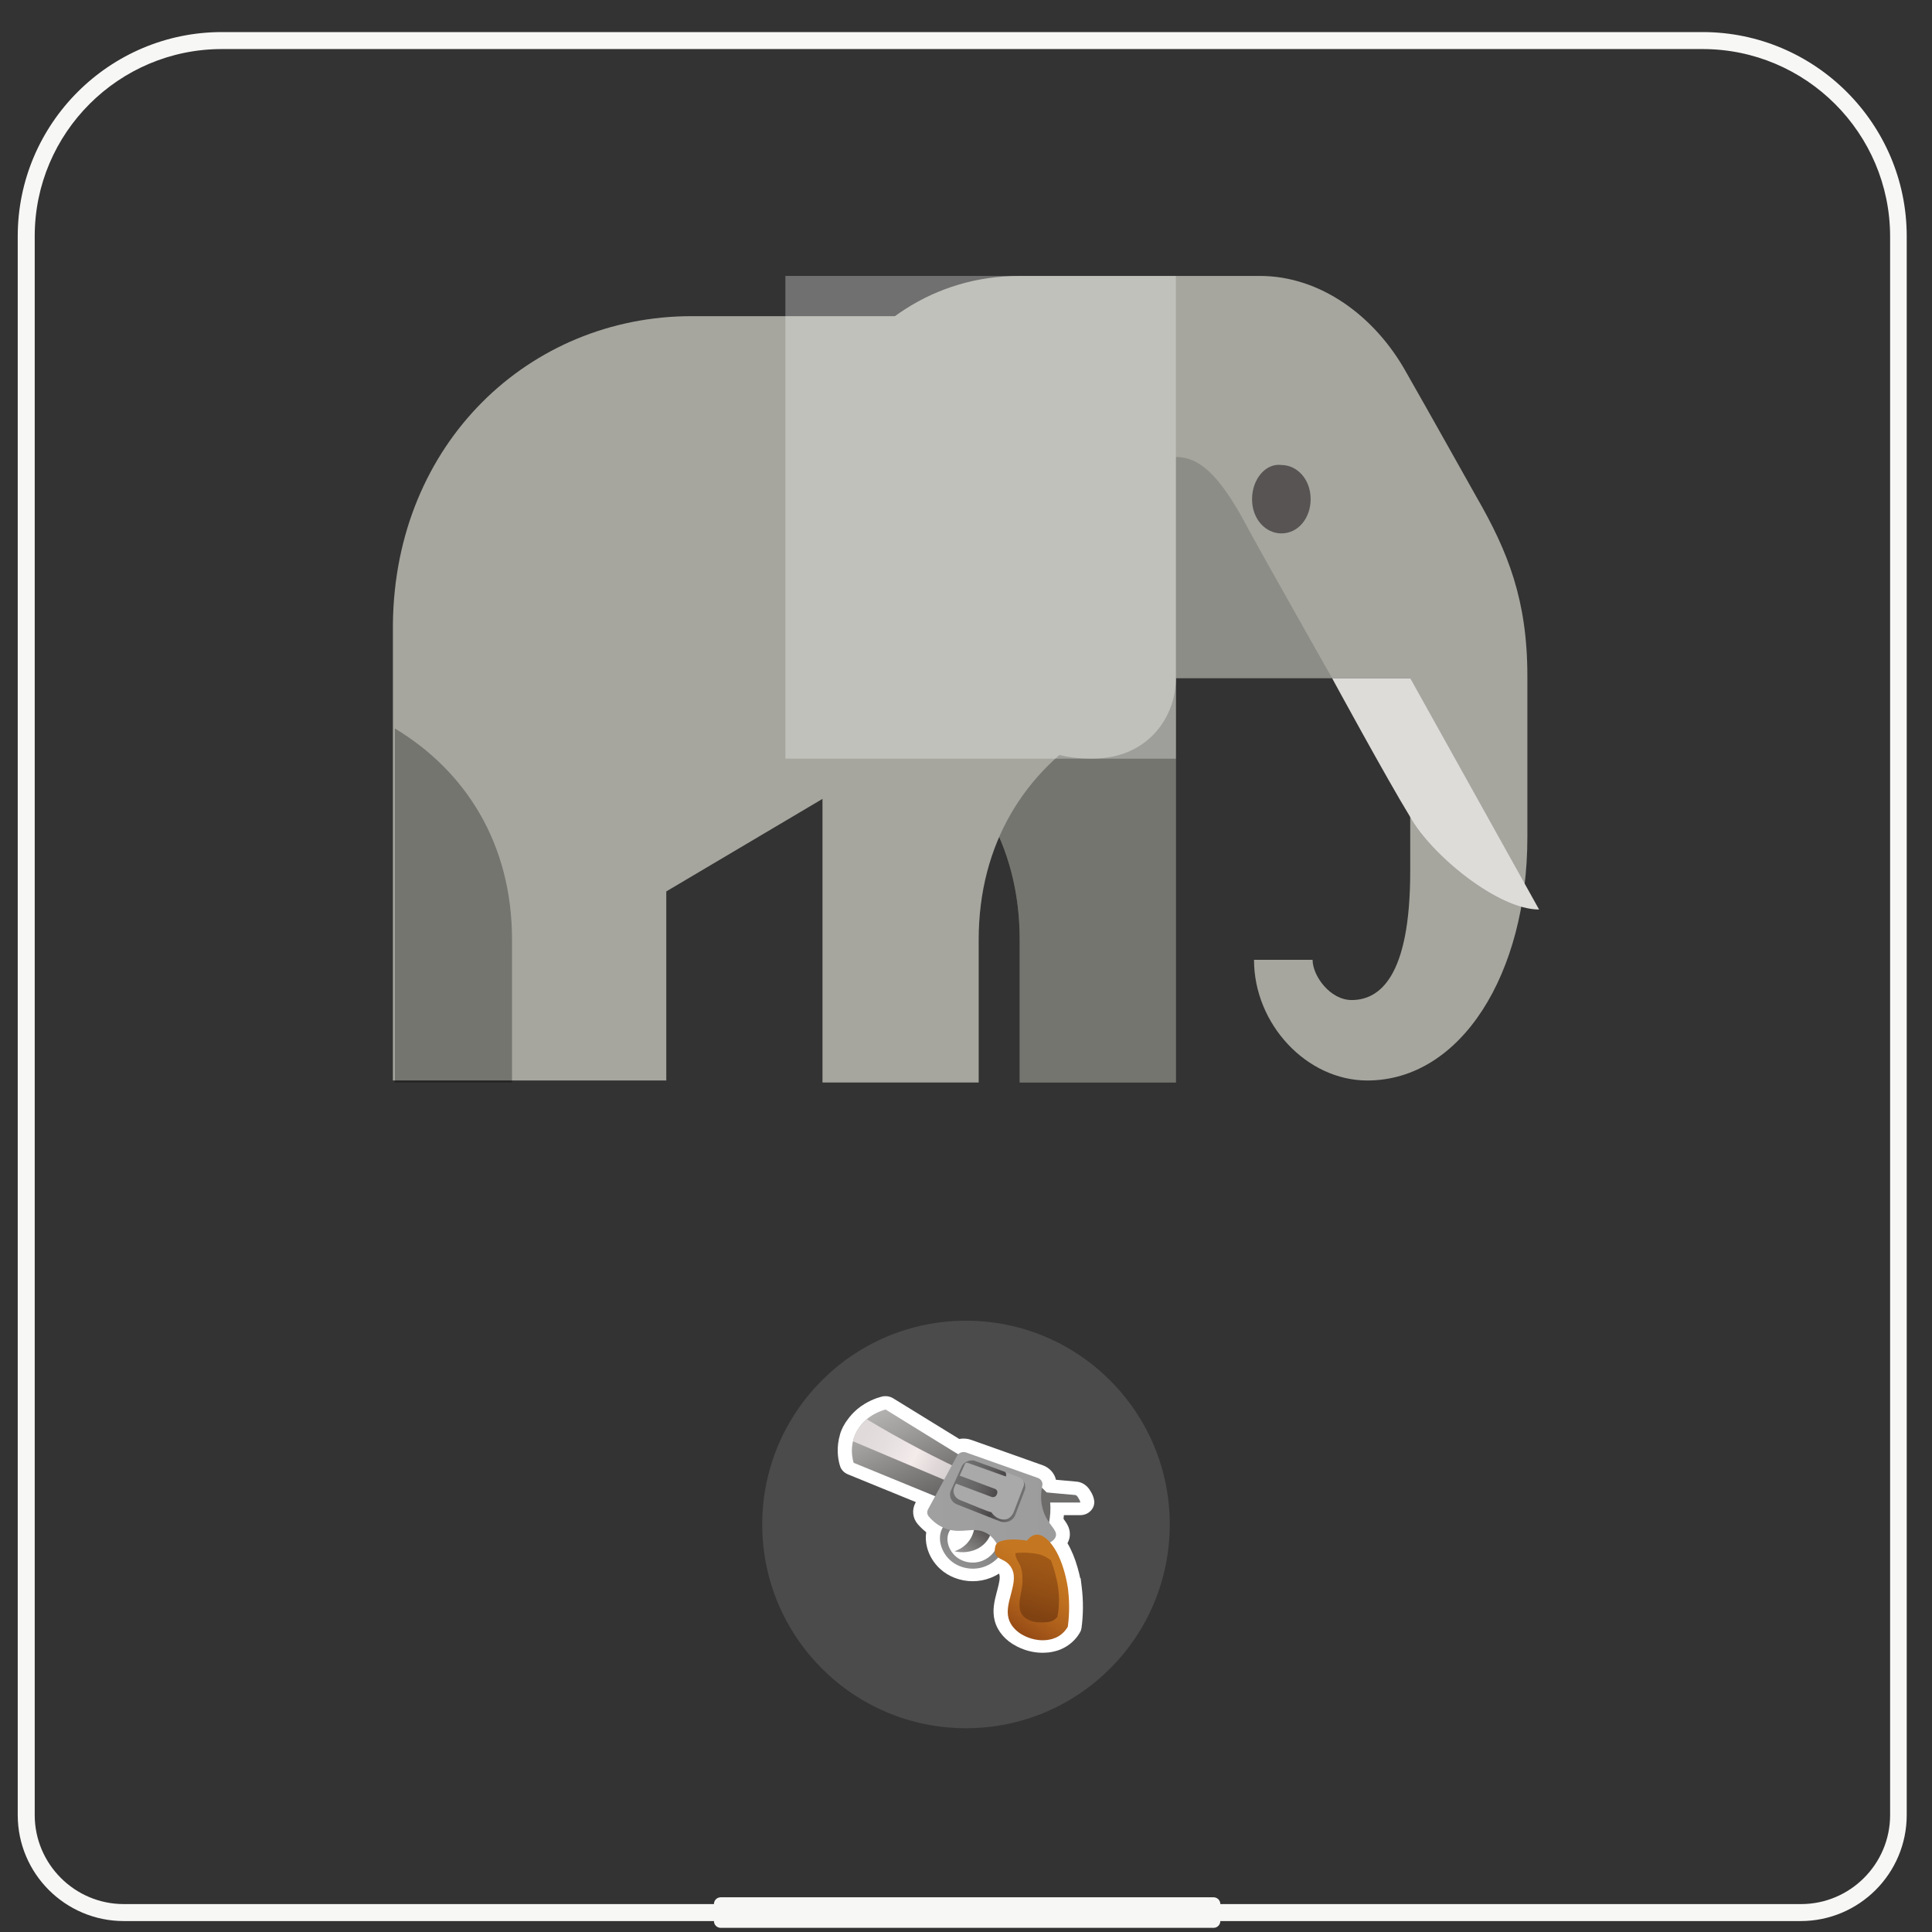 <svg width="512" height="512" viewBox="0 0 512 512" fill="none" xmlns="http://www.w3.org/2000/svg" xmlns:xlink="http://www.w3.org/1999/xlink">
<rect x="0" y="0" width="512" height="512" fill="#333333" stroke="none"/>
<path class="st0" d="M32.8,509.1h156.4l0,0c0,1,0.8,1.8,1.8,1.8h8.8h110.4h11.4c1,0,1.8-0.8,1.8-1.8l0,0h153.8
	c15.5,0,28.1-12.6,28.1-28.1V62.6c0-29.8-24.3-54.1-54.1-54.1H58.8C29,8.5,4.7,32.8,4.7,62.6V481C4.7,496.5,17.3,509.1,32.8,509.1z
	 M9.2,62.6C9.2,35.2,31.5,13,58.8,13h392.4c27.4,0,49.7,22.3,49.7,49.7V481c0,13-10.6,23.6-23.6,23.6H323.4l0,0c0-1-0.8-1.8-1.8-1.8
	h-11.4H199.8H191c-1,0-1.8,0.8-1.8,1.8l0,0H32.8c-13,0-23.6-10.6-23.6-23.6L9.2,62.6z" fill="rgb(246.1, 246.1, 245.4)"/>
<g transform="translate(76, 0)">
<path d="M163.182 193.06C181.811 204.254 194.23 223.443 194.23 249.029C194.23 274.615 194.23 286.875 194.23 286.875H235.627V168.007L163.182 193.06Z" fill="#A6A69F"/>
<path opacity="0.3" d="M163.182 193.06C181.811 204.254 194.23 223.443 194.23 249.029C194.23 274.615 194.23 286.875 194.23 286.875H235.627V168.007L163.182 193.06Z" fill="black"/>
<path d="M107.297 83.786C109.884 83.786 235.11 83.786 235.11 83.786L214.411 193.059C195.782 204.253 183.363 223.443 183.363 249.029C183.363 274.615 183.363 286.875 183.363 286.875H141.966V211.716L100.57 236.236V286.342H28.125C28.125 286.342 28.125 236.236 28.125 165.341C28.642 117.367 64.347 83.786 107.297 83.786Z" fill="#A6A69F"/>
<path opacity="0.3" d="M28.642 286.342V193.059C47.271 204.253 59.69 223.443 59.69 249.029C59.69 274.615 59.69 286.875 59.69 286.875H28.642V286.342Z" fill="black"/>
<path d="M194.23 73.125C208.202 73.125 248.564 73.125 257.878 73.125C273.919 73.125 288.408 83.786 296.688 98.711C305.484 114.169 306.002 115.235 315.316 131.76C323.596 146.152 328.77 158.945 328.77 179.2C328.77 191.993 328.77 213.315 328.77 221.844C328.77 258.09 311.177 286.342 286.338 286.342C270.297 286.342 256.326 271.417 256.326 254.359H271.849C271.849 258.624 276.507 265.02 282.199 265.02C289.443 265.02 297.723 259.157 297.723 230.905C297.723 226.108 297.723 179.733 297.723 179.733H235.627C235.627 189.861 228.383 201.055 213.376 201.055C198.887 201.055 192.678 194.659 184.916 180.266C179.224 169.606 142.484 105.108 142.484 105.108C153.351 85.918 171.462 73.125 194.23 73.125Z" fill="#A6A69F"/>
<path d="M277.024 179.734C277.024 179.734 255.291 141.355 253.738 138.156C247.011 125.897 241.837 121.099 235.627 121.099V179.734H277.024Z" fill="black" fill-opacity="0.15"/>
<path d="M235.627 73.125H132.135V201.055H235.627V73.125Z" fill="white" fill-opacity="0.3"/>
<path opacity="0.6" d="M255.808 132.293C255.808 137.623 259.43 141.355 263.57 141.355C268.227 141.355 271.332 137.09 271.332 132.293C271.332 126.963 267.71 123.231 263.57 123.231C259.43 122.698 255.808 126.963 255.808 132.293Z" fill="#231F20"/>
<path d="M297.723 216.513C303.415 226.641 321.008 241.033 331.875 241.033L297.723 179.734H277.024C277.024 179.734 291.513 206.386 297.723 216.513Z" fill="#DEDCD9"/>
</g>
<path d="M310 404C310 433.823 285.823 458 256 458C226.177 458 202 433.823 202 404C202 374.177 226.177 350 256 350C285.823 350 310 374.177 310 404Z" fill="#848484" fill-opacity="0.3"/>
<path fill-rule="evenodd" clip-rule="evenodd" d="M269.488 436.322C271.62 437.416 273.962 438 276.256 438C276.727 438 277.189 437.966 277.595 437.937C277.731 437.927 277.862 437.918 277.984 437.91L278.065 437.895C279.131 437.745 280.746 437.446 282.522 436.367C284.073 435.439 285.349 434.121 286.221 432.578C286.431 432.219 286.56 431.829 286.625 431.395V431.38C287.093 427.785 287.109 424.176 286.673 420.641L286.383 418.244H286.27C286.108 417.496 285.898 416.552 285.591 415.504C284.881 412.987 283.976 410.801 282.894 408.973C283.136 408.539 283.314 408.06 283.427 407.565V407.55C283.879 405.364 282.797 403.791 281.844 402.503C281.876 402.189 281.908 401.861 281.941 401.532L281.941 401.529H286.27C287.368 401.529 288.385 401.095 289.096 400.331C289.807 399.567 290.13 398.549 289.952 397.545C289.774 396.467 289.306 395.643 288.87 394.969C288.547 394.43 288.143 393.966 287.675 393.606C286.899 392.977 285.914 392.633 284.832 392.603C284.522 392.571 283.313 392.463 281.798 392.328C281.183 392.273 280.517 392.214 279.841 392.153C279.454 390.431 278.145 388.948 276.32 388.304L257.375 381.579C256.373 381.22 255.259 381.145 254.209 381.339L236.83 370.645L236.669 370.541C235.78 370.016 234.698 369.867 233.648 370.121C232.308 370.466 229.691 371.364 227.204 373.416L227.123 373.491C226.106 374.36 225.217 375.348 224.491 376.397C224.457 376.443 224.425 376.488 224.394 376.531C224.304 376.654 224.223 376.765 224.151 376.876L224.038 377.041C223.57 377.79 223.231 378.419 223.005 379.003C222.73 379.647 222.536 380.336 222.375 381.1L222.294 381.339V381.444C221.616 384.739 222.278 387.45 222.617 388.499C222.908 389.472 223.651 390.266 224.668 390.701L242.709 398.07L242.596 398.279C241.611 400.106 241.837 402.308 243.21 403.911C243.905 404.705 244.647 405.424 245.455 406.053C245.261 407.326 245.326 408.674 245.665 410.007C246.198 412.164 247.442 414.215 249.121 415.758C251.383 417.84 254.532 419.038 257.779 419.038C259.426 419.038 261.009 418.739 262.495 418.155C263.286 417.855 264.045 417.466 264.756 417.016C264.756 417.024 264.76 417.031 264.764 417.039C264.768 417.046 264.772 417.054 264.772 417.061C265.176 417.975 264.74 419.667 264.352 421.165L264.11 422.079C263.561 424.191 262.882 426.827 263.625 429.568C264.368 432.353 266.468 434.78 269.391 436.263L269.488 436.322ZM277.112 431.769C275.739 431.964 274.188 431.679 272.735 430.946L272.606 430.886C271.33 430.257 270.344 429.193 270.054 428.085C269.698 426.812 270.086 425.299 270.538 423.547L270.802 422.502C271.38 420.226 272.089 417.431 270.877 414.725C270.264 413.317 269.149 412.089 267.728 411.25C267.421 411.07 267.146 410.92 266.888 410.801C266.855 410.782 266.811 410.761 266.761 410.738C266.691 410.704 266.609 410.665 266.533 410.621C266.541 410.574 266.545 410.531 266.549 410.485C266.553 410.444 266.557 410.401 266.565 410.351L267.663 409.138L266.71 407.52C266.032 406.367 265.224 405.409 264.32 404.675L261.267 402.173L261.09 402.578H258.053C257.456 402.578 256.874 402.623 256.309 402.668L255.937 402.698C255.243 402.758 254.677 402.787 254.177 402.787C253.531 402.787 253.014 402.743 252.513 402.623L251.819 402.473L251.156 402.173C250.317 401.784 249.525 401.215 248.815 400.481L251.803 394.999L228.787 385.563C228.625 384.455 228.658 383.361 228.9 382.343L229.094 381.549C229.107 381.515 229.12 381.482 229.132 381.451C229.179 381.334 229.217 381.236 229.255 381.13C229.384 380.83 229.562 380.486 229.804 380.111C229.821 380.081 229.841 380.051 229.861 380.021C229.881 379.991 229.901 379.962 229.917 379.932C229.966 379.842 230.03 379.752 230.095 379.662L230.127 379.602C230.547 378.988 231.064 378.434 231.662 377.925L231.71 377.88C232.599 377.146 233.551 376.666 234.278 376.367L240.319 380.081C241.58 380.849 242.835 381.622 244.088 382.393C244.84 382.857 245.592 383.32 246.343 383.781C248.346 385.009 250.349 386.237 252.336 387.465L254.451 388.783L255.679 387.495C259.509 388.869 263.381 390.243 267.217 391.604C269.237 392.32 271.247 393.033 273.235 393.741L272.993 394.999L274.592 396.557L274.624 396.587C274.818 396.766 274.964 396.916 275.125 397.096L275.335 397.336L275.4 398.264C275.513 399.777 275.432 401.305 275.141 402.817L274.915 403.866L275.545 404.75C275.771 405.079 276.046 405.468 276.304 405.813C276.401 405.933 276.563 406.157 276.708 406.367L273.946 407.985L276.013 410.336C278.275 412.942 279.647 417.855 280.132 421.27V421.3C280.471 424.191 280.487 427.141 280.148 430.062C279.825 430.511 279.405 430.886 278.953 431.17C278.202 431.629 277.499 431.722 277.156 431.768L277.144 431.769H277.112Z" fill="white"/>
<path d="M259.313 388.709C257.31 392.049 255.291 395.404 253.272 398.744C244.26 395.044 235.247 391.36 226.235 387.66C226.009 386.971 224.797 382.852 227.414 378.718C229.837 374.884 233.858 373.761 234.698 373.536C242.887 378.614 251.108 383.661 259.313 388.709Z" fill="url(#paint0_linear_566_15426)"/>
<path d="M275.336 393.516C275.788 393.95 276.24 394.4 276.708 394.834C277.161 395.268 277.613 395.703 277.888 396.242C278.146 396.751 278.227 397.32 278.291 397.875C278.485 399.912 278.356 401.993 277.904 404C277.145 403.985 276.466 403.581 275.901 403.117C274.641 402.083 273.704 400.69 273.333 399.163C272.961 397.635 273.155 395.987 273.947 394.609C274.027 394.475 274.205 394.325 274.318 394.445C274.593 394.13 274.835 393.846 275.158 393.576C275.077 393.621 275.416 393.486 275.336 393.516Z" fill="#6E6B6B"/>
<path d="M277.144 398.189H286.302C286.221 397.695 285.979 397.291 285.705 396.856C285.591 396.676 285.462 396.497 285.285 396.347C285.107 396.197 284.865 396.167 284.639 396.167C284.639 396.167 276.434 395.463 275.158 395.269C275.319 395.643 275.448 396.017 275.675 396.347C276.014 396.826 276.482 397.201 276.886 397.62C277.064 397.785 277.225 397.994 277.144 398.189Z" fill="#6E6B6B"/>
<path d="M266.29 408.15C265.983 404.136 261.154 401.814 257.536 401.59C256.68 401.53 252.19 401.38 250.074 404.435C248.104 407.281 249.331 411.205 251.77 413.437C254.177 415.639 257.908 416.343 261.073 415.114C263.948 414.006 266.533 411.265 266.29 408.15ZM260.314 413.632C257.875 414.59 255 414.051 253.143 412.344C251.27 410.621 250.317 407.596 251.835 405.409C253.466 403.042 256.922 403.177 257.585 403.222C260.379 403.387 264.094 405.184 264.32 408.285C264.497 410.666 262.511 412.778 260.314 413.632Z" fill="url(#paint1_linear_566_15426)"/>
<path d="M227.269 378.913C226.817 379.617 226.591 380.141 226.51 380.351C226.348 380.74 226.171 381.28 226.042 381.954C235.958 386.147 245.875 390.326 255.792 394.52C256.503 393.337 257.214 392.153 257.924 390.97C253.24 388.843 248.347 386.462 243.307 383.796C238.462 381.235 233.923 378.659 229.692 376.112C228.949 376.801 228.028 377.745 227.269 378.913Z" fill="url(#paint2_linear_566_15426)"/>
<path d="M263.738 406.472C263.383 406.367 263.028 406.247 262.672 406.142C262.462 406.816 261.849 408.494 260.072 409.797C258.602 410.875 257.116 411.13 256.502 411.235C254.952 411.489 253.692 411.279 252.965 411.1C253.676 410.86 255.081 410.276 256.293 408.973C257.94 407.191 258.182 405.214 258.231 404.54C259.571 404.255 260.976 404.525 262.059 405.333C262.252 405.483 262.446 405.633 262.656 405.753C262.866 405.873 263.108 405.932 263.318 406.052C263.528 406.172 263.722 406.247 263.738 406.472Z" fill="url(#paint3_linear_566_15426)"/>
<path d="M266.727 411.31C265.871 411.385 265.063 410.935 264.724 410.201C263.658 407.79 262.269 406.697 261.155 406.157C257.892 404.54 254.953 406.547 250.899 405.199C248.75 404.48 247.216 403.147 246.15 401.904C245.682 401.365 245.601 400.601 245.94 399.987L253.628 385.803C254.08 384.979 255.13 384.59 256.067 384.934C262.382 387.181 268.697 389.427 275.013 391.659C275.901 391.974 276.418 392.827 276.224 393.696C275.82 395.568 275.659 397.965 276.515 400.496C277.742 404.12 280.181 405.319 279.826 407.026C279.519 408.524 277.048 410.351 266.727 411.31Z" fill="url(#paint4_linear_566_15426)"/>
<path d="M282.991 431.08C283.524 426.976 283.331 423.561 283.04 421.12C283.04 421.12 281.861 411.4 277.048 407.58C275.885 406.667 274.964 406.682 274.77 406.682C273.365 406.742 272.428 407.91 272.138 408.299C270.926 408.09 269.909 408.015 269.166 407.985C267.631 407.94 266.727 408.075 266.291 408.164C264.643 408.479 264.224 408.958 264.094 409.138C263.804 409.497 263.739 409.872 263.691 410.171C263.561 410.875 263.594 411.654 264.03 412.253C264.53 412.942 265.451 413.242 266.226 413.676C267.131 414.2 267.841 414.994 268.245 415.893C269.15 417.915 268.471 420.296 267.922 422.423C267.373 424.55 266.711 426.767 267.276 428.879C267.793 430.826 269.376 432.458 271.282 433.417C271.605 433.582 274.27 435.049 277.581 434.6C278.227 434.51 279.341 434.33 280.569 433.597C281.942 432.743 282.668 431.649 282.991 431.08Z" fill="url(#paint5_linear_566_15426)"/>
<path d="M270.554 427.336C271.216 428.923 273.09 429.507 273.203 429.552C273.542 429.687 274.495 429.972 275.997 429.957C277.305 429.942 278.226 429.927 279.163 429.388C279.663 429.088 280.003 428.744 280.212 428.504C280.326 427.92 280.487 427.036 280.568 425.943C280.907 421.959 280.099 418.783 279.615 416.941C279.389 416.087 279.05 414.919 278.517 413.526C278.177 413.242 277.677 412.882 276.998 412.538C275.512 411.774 274.14 411.654 272.734 411.534C271.83 411.459 270.57 411.414 269.1 411.579C269.052 412.568 269.569 413.436 270.069 414.305C270.877 415.698 270.958 417.346 270.974 418.933C271.006 421.764 269.472 424.7 270.554 427.336Z" fill="url(#paint6_linear_566_15426)"/>
<path d="M264.949 403.191C261.154 401.694 257.342 400.196 253.546 398.698C252.012 398.084 251.285 396.451 251.931 395.014C252.884 392.917 253.837 390.82 254.774 388.723C255.42 387.3 257.18 386.626 258.715 387.21C262.414 388.603 266.112 389.996 269.795 391.389C271.297 391.958 272.056 393.516 271.507 394.939C270.667 397.14 269.827 399.342 268.987 401.544C268.422 403.057 266.564 403.821 264.949 403.191Z" fill="#AAA9A9"/>
<path d="M271.2 392.423C271.281 392.632 271.394 392.977 271.362 393.381C271.346 393.711 271.233 393.935 271.216 394.01C270.425 396.062 269.65 398.114 268.858 400.181C268.858 400.181 268.842 400.211 268.794 400.256C268.794 400.271 268.794 400.271 268.794 400.286C268.794 400.286 268.794 400.301 268.794 400.316C268.794 400.331 268.277 402.038 266.92 402.547C265.628 403.027 263.754 402.368 262.721 400.75C261.881 400.66 257.778 398.848 254.419 397.53C252.982 396.961 252.303 395.418 252.917 394.085C253.03 393.845 253.014 393.83 253.337 393.156L262.737 396.691C263.27 396.886 263.868 396.661 264.094 396.167L264.239 395.823C264.449 395.328 264.207 394.774 263.674 394.564L254.322 391.06C254.79 390.026 255.356 388.813 255.598 388.214C255.63 388.124 255.727 387.899 255.937 387.66C256.066 387.645 256.196 387.645 256.341 387.66C256.519 387.675 256.664 387.72 256.761 387.78C260.023 388.948 263.286 390.116 266.565 391.284C266.613 391.179 266.726 390.895 266.629 390.535C266.565 390.311 266.436 390.161 266.355 390.071C263.593 389.053 260.847 388.049 258.085 387.046C257.924 387.016 257.714 387.001 257.488 387.016C257.149 387.031 256.858 387.091 256.648 387.165C256.486 387.21 256.309 387.285 256.115 387.375C256.099 387.39 256.083 387.39 256.066 387.405C256.066 387.405 256.05 387.405 256.05 387.42C255.873 387.51 255.695 387.63 255.533 387.765C255.517 387.78 255.501 387.794 255.485 387.794C255.404 387.869 255.323 387.944 255.259 388.019C254.984 388.319 254.871 388.603 254.823 388.708L251.98 394.999C251.334 396.437 252.061 398.084 253.595 398.683C257.391 400.181 261.203 401.679 264.998 403.177C266.613 403.806 268.471 403.057 269.052 401.529C269.892 399.327 270.732 397.126 271.572 394.924C271.604 394.819 271.717 394.534 271.733 394.145C271.733 393.411 271.443 392.812 271.2 392.423Z" fill="url(#paint7_linear_566_15426)"/>
<defs>
<linearGradient id="paint0_linear_566_15426" x1="234.694" y1="372.852" x2="247.621" y2="401.378" gradientUnits="userSpaceOnUse">
<stop offset="0.003" stop-color="#B4B2B1"/>
<stop offset="0.233" stop-color="#A2A09F"/>
<stop offset="0.679" stop-color="#797776"/>
<stop offset="0.99" stop-color="#5C5A5A"/>
</linearGradient>
<linearGradient id="paint1_linear_566_15426" x1="258.832" y1="406.204" x2="251.328" y2="420.601" gradientUnits="userSpaceOnUse">
<stop stop-color="#7E7E7F"/>
<stop offset="0.963" stop-color="#9D9C9C"/>
</linearGradient>
<linearGradient id="paint2_linear_566_15426" x1="229.534" y1="379.785" x2="256.91" y2="394.146" gradientUnits="userSpaceOnUse">
<stop stop-color="#E0DADA"/>
<stop offset="0.196" stop-color="#E5DFDF"/>
<stop offset="0.462" stop-color="#F4EBEB"/>
<stop offset="0.486" stop-color="#F1E8E8"/>
<stop offset="0.66" stop-color="#E0D8D8"/>
<stop offset="0.832" stop-color="#D5CFCF"/>
<stop offset="0.997" stop-color="#D1CCCC"/>
</linearGradient>
<linearGradient id="paint3_linear_566_15426" x1="260.978" y1="405.513" x2="254.472" y2="413.502" gradientUnits="userSpaceOnUse">
<stop stop-color="#575352"/>
<stop offset="0.963" stop-color="#9D9C9C"/>
</linearGradient>
<linearGradient id="paint4_linear_566_15426" x1="245.732" y1="398.063" x2="279.861" y2="398.063" gradientUnits="userSpaceOnUse">
<stop stop-color="#A0A0A0"/>
<stop offset="0.98" stop-color="#9D9C9C"/>
</linearGradient>
<linearGradient id="paint5_linear_566_15426" x1="276.855" y1="415.5" x2="267.085" y2="431.411" gradientUnits="userSpaceOnUse">
<stop offset="0.01" stop-color="#C57620"/>
<stop offset="0.254" stop-color="#BF701F"/>
<stop offset="0.6" stop-color="#AF611B"/>
<stop offset="0.986" stop-color="#954A15"/>
</linearGradient>
<linearGradient id="paint6_linear_566_15426" x1="278.072" y1="409.797" x2="272.813" y2="428.14" gradientUnits="userSpaceOnUse">
<stop offset="0.01" stop-color="#A35B16"/>
<stop offset="0.281" stop-color="#9E5716"/>
<stop offset="0.665" stop-color="#904D14"/>
<stop offset="0.986" stop-color="#814212"/>
</linearGradient>
<linearGradient id="paint7_linear_566_15426" x1="274.75" y1="399.247" x2="236.516" y2="385.34" gradientUnits="userSpaceOnUse">
<stop stop-color="#8E8F8F"/>
<stop offset="0.273" stop-color="#4B4849"/>
<stop offset="0.286" stop-color="#4E4C4C"/>
<stop offset="0.346" stop-color="#5C5A5A"/>
<stop offset="0.417" stop-color="#676666"/>
<stop offset="0.505" stop-color="#6F6E6E"/>
<stop offset="0.628" stop-color="#747373"/>
<stop offset="0.969" stop-color="#757474"/>
</linearGradient>
</defs>
</svg>
